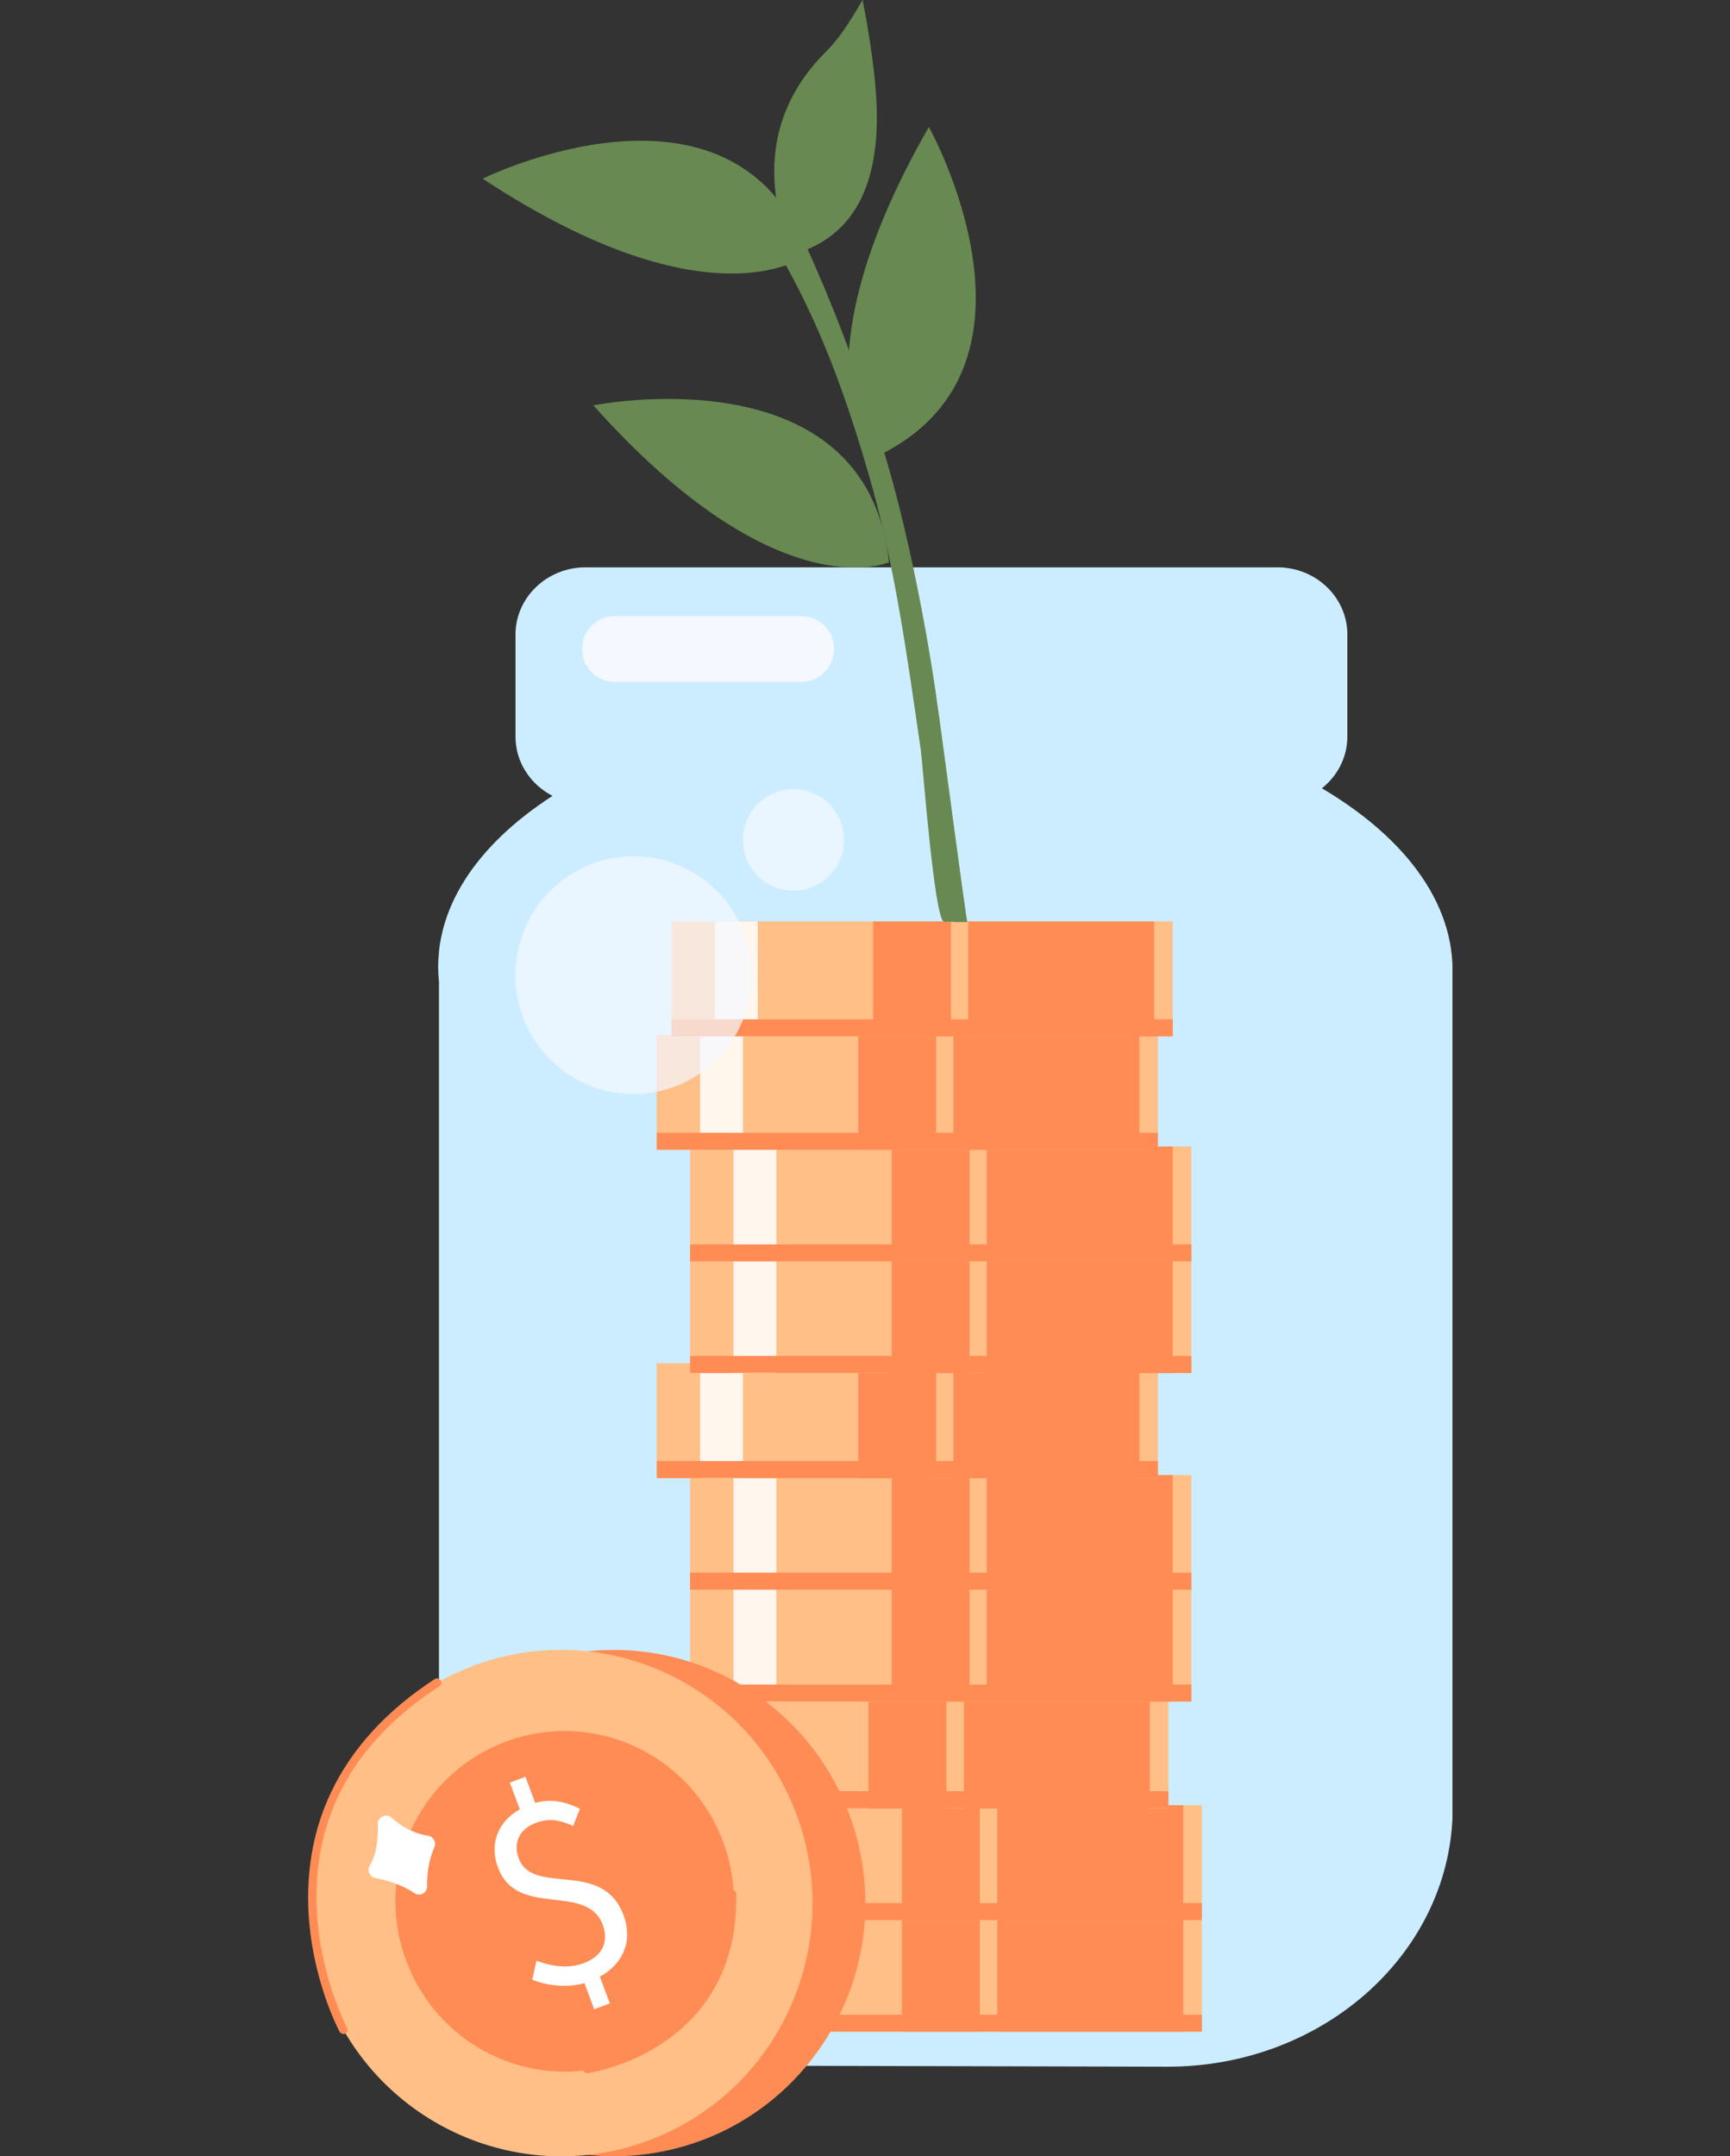 <?xml version="1.0" encoding="UTF-8"?><svg id="Layer_4" xmlns="http://www.w3.org/2000/svg" xmlns:xlink="http://www.w3.org/1999/xlink" viewBox="0 0 64.2 80"><rect x="0" y="0" width="64.2" height="80" fill="#333333" stroke="none"/><defs><style>.cls-1{fill:#688952;}.cls-1,.cls-2,.cls-3,.cls-4,.cls-5,.cls-6,.cls-7,.cls-8,.cls-9,.cls-10{stroke-width:0px;}.cls-2{fill:#ffbf87;}.cls-3{fill:none;}.cls-4{fill:#f9b589;}.cls-5,.cls-7{fill:#fff;}.cls-6{fill:#ccedff;}.cls-7{fill-rule:evenodd;}.cls-11{clip-path:url(#clippath);}.cls-8{fill:#f5f8ff;}.cls-9{fill:#ff8c54;}.cls-12{opacity:.71;}.cls-10{fill:#fff6ee;}</style><clipPath id="clippath"><rect class="cls-3" x="11.43" width="42.47" height="80"/></clipPath></defs><g class="cls-11"><path class="cls-6" d="m53.9,66.97v-30.77h0c.1-2.65-1.74-5.32-5.55-7.35-7.38-3.93-19.3-3.95-26.62-.04-3.38,1.8-5.19,4.12-5.44,6.49h0v.02c-.04.37-.04.74,0,1.11v30.59c0,5.3,4.72,9.61,10.55,9.62l16.47.04c5.85.01,10.6-4.3,10.6-9.62v-.09h0Z"/><path class="cls-6" d="m47.41,29.82h-25.69c-1.43,0-2.59-1.12-2.59-2.49v-3.79c0-1.37,1.17-2.49,2.59-2.49h25.69c1.43,0,2.59,1.12,2.59,2.49v3.79c0,1.37-1.17,2.49-2.59,2.49Z"/><path class="cls-8" d="m29.74,22.86h-6.93c-.67,0-1.21.54-1.21,1.22s.54,1.22,1.21,1.22h6.93c.67,0,1.21-.54,1.21-1.22s-.54-1.22-1.21-1.22Z"/><path class="cls-2" d="m44.6,71.12h-18.6v4.26h18.6v-4.26Z"/><path class="cls-9" d="m43.91,71.12h-6.9v4.26h6.9v-4.26Z"/><path class="cls-9" d="m36.36,71.12h-2.89v4.26h2.89v-4.26Z"/><path class="cls-4" d="m29.2,71.12h-1.59v4.26h1.59v-4.26Z"/><path class="cls-9" d="m44.6,74.75h-18.6v.63h18.6v-.63Z"/><path class="cls-2" d="m44.6,66.98h-18.6v4.26h18.6v-4.26Z"/><path class="cls-9" d="m43.91,66.98h-6.9v4.26h6.9v-4.26Z"/><path class="cls-9" d="m36.36,66.98h-2.89v4.26h2.89v-4.26Z"/><path class="cls-4" d="m29.2,66.98h-1.59v4.26h1.59v-4.26Z"/><path class="cls-9" d="m44.6,70.61h-18.6v.63h18.6v-.63Z"/><path class="cls-2" d="m43.36,62.84h-18.6v4.26h18.6v-4.26Z"/><path class="cls-9" d="m42.67,62.84h-6.9v4.26h6.9v-4.26Z"/><path class="cls-9" d="m35.12,62.84h-2.89v4.26h2.89v-4.26Z"/><path class="cls-4" d="m27.95,62.84h-1.59v4.26h1.59v-4.26Z"/><path class="cls-9" d="m43.36,66.46h-18.6v.63h18.6v-.63Z"/><path class="cls-2" d="m44.21,58.87h-18.6v4.26h18.6v-4.26Z"/><path class="cls-9" d="m43.52,58.87h-6.9v4.26h6.9v-4.26Z"/><path class="cls-9" d="m35.98,58.87h-2.89v4.26h2.89v-4.26Z"/><path class="cls-10" d="m28.81,58.87h-1.59v4.26h1.59v-4.26Z"/><path class="cls-9" d="m44.21,62.5h-18.6v.63h18.6v-.63Z"/><path class="cls-2" d="m44.21,54.73h-18.6v4.26h18.6v-4.26Z"/><path class="cls-9" d="m43.52,54.73h-6.9v4.26h6.9v-4.26Z"/><path class="cls-9" d="m35.98,54.73h-2.89v4.26h2.89v-4.26Z"/><path class="cls-10" d="m28.81,54.73h-1.59v4.26h1.59v-4.26Z"/><path class="cls-9" d="m44.21,58.35h-18.6v.63h18.6v-.63Z"/><path class="cls-2" d="m42.97,50.58h-18.6v4.26h18.6v-4.26Z"/><path class="cls-9" d="m42.28,50.58h-6.9v4.26h6.9v-4.26Z"/><path class="cls-9" d="m34.74,50.58h-2.89v4.26h2.89v-4.26Z"/><path class="cls-10" d="m27.57,50.58h-1.59v4.26h1.59v-4.26Z"/><path class="cls-9" d="m42.97,54.21h-18.6v.63h18.6v-.63Z"/><path class="cls-2" d="m44.21,46.69h-18.6v4.26h18.6v-4.26Z"/><path class="cls-9" d="m43.52,46.69h-6.9v4.26h6.9v-4.26Z"/><path class="cls-9" d="m35.98,46.69h-2.89v4.26h2.89v-4.26Z"/><path class="cls-10" d="m28.81,46.69h-1.59v4.26h1.59v-4.26Z"/><path class="cls-9" d="m44.21,50.31h-18.6v.63h18.6v-.63Z"/><path class="cls-2" d="m44.21,42.54h-18.6v4.26h18.6v-4.26Z"/><path class="cls-9" d="m43.52,42.54h-6.9v4.26h6.9v-4.26Z"/><path class="cls-9" d="m35.98,42.54h-2.89v4.26h2.89v-4.26Z"/><path class="cls-10" d="m28.81,42.54h-1.59v4.26h1.59v-4.26Z"/><path class="cls-9" d="m44.21,46.17h-18.6v.63h18.6v-.63Z"/><path class="cls-2" d="m42.97,38.4h-18.6v4.26h18.6v-4.26Z"/><path class="cls-9" d="m42.28,38.4h-6.9v4.26h6.9v-4.26Z"/><path class="cls-9" d="m34.74,38.4h-2.89v4.26h2.89v-4.26Z"/><path class="cls-10" d="m27.57,38.4h-1.59v4.26h1.59v-4.26Z"/><path class="cls-9" d="m42.97,42.03h-18.6v.63h18.6v-.63Z"/><path class="cls-2" d="m43.52,34.19h-18.6v4.26h18.6v-4.26Z"/><path class="cls-9" d="m42.83,34.19h-6.9v4.26h6.9v-4.26Z"/><path class="cls-9" d="m35.29,34.19h-2.89v4.26h2.89v-4.26Z"/><path class="cls-10" d="m28.12,34.19h-1.59v4.26h1.59v-4.26Z"/><path class="cls-9" d="m43.52,37.82h-18.6v.63h18.6v-.63Z"/><path class="cls-9" d="m24.8,79.78c5.03-1.12,8.21-6.14,7.09-11.2-1.12-5.06-6.1-8.26-11.13-7.14-5.03,1.12-8.21,6.14-7.09,11.2,1.12,5.06,6.1,8.26,11.13,7.14Z"/><path class="cls-2" d="m24.44,79.27c4.75-2.01,6.98-7.52,4.98-12.3-2-4.78-7.47-7.03-12.22-5.02-4.75,2.01-6.98,7.52-4.98,12.3,2,4.78,7.47,7.03,12.22,5.02Z"/><path class="cls-9" d="m23.24,76.43c3.23-1.27,4.83-4.93,3.56-8.18-1.26-3.25-4.9-4.86-8.13-3.59-3.23,1.27-4.83,4.93-3.56,8.18,1.26,3.25,4.9,4.86,8.13,3.59Z"/><path class="cls-5" d="m21.69,73.58c-.64.18-1.39.1-1.94-.13l.16-.7c.55.2,1.16.31,1.75.09.72-.27.93-.81.71-1.42-.59-1.59-3.18-.22-3.89-2.13-.33-.87,0-1.71.81-2.16l-.37-.99.58-.22.36.97c.65-.17,1.17-.02,1.66.22l-.25.64c-.49-.22-.87-.31-1.4-.11-.59.22-.84.74-.62,1.31.53,1.42,3.1,0,3.89,2.11.35.93,0,1.8-.88,2.28l.37.99-.58.22-.36-.97Z"/><path class="cls-7" d="m14.02,67.67c.02.51-.04,1.12-.3,1.55-.11.18,0,.42.21.46.41.08.96.23,1.45.56.21.14.48-.01.47-.26-.01-.4.04-.91.27-1.45.08-.18-.04-.39-.23-.42-.35-.05-.85-.21-1.36-.67-.2-.18-.52-.03-.51.24h0Z"/><g class="cls-12"><path class="cls-8" d="m27.87,36.63c.25-2.42-1.5-4.59-3.91-4.84-2.41-.25-4.56,1.51-4.81,3.94s1.5,4.59,3.91,4.84c2.41.25,4.56-1.51,4.81-3.94Z"/></g><g class="cls-12"><path class="cls-8" d="m31.32,31.22c.03-1.04-.78-1.91-1.82-1.94-1.04-.03-1.9.79-1.93,1.83-.03,1.04.78,1.91,1.82,1.94,1.04.03,1.9-.79,1.93-1.83Z"/></g><path class="cls-1" d="m32.37,17.01s-3.03-3.36,2.1-12.3c0,0,5.07,9.07-2.1,12.3Z"/><path class="cls-1" d="m32.99,20.86s-4.11,1.86-10.97-5.82c0,0,10.14-2.04,10.97,5.82Z"/><path class="cls-1" d="m30,9.43s-3.5,2.85-12.09-2.8c0,0,9.29-4.59,12.09,2.8Z"/><path class="cls-1" d="m32.01,0s.27,1.31.42,2.64c.26,2.25.32,5.84-2.98,6.79,0,0-2.25-4.1,1.21-7.52.38-.38.77-.9,1.34-1.9Z"/><path class="cls-1" d="m35.42,34.2c-.42,0-.24,0-.39,0-.36-.09-.79-5.89-.86-6.38-.5-3.42-.97-6.92-1.94-10.24-.61-2.11-1.32-4.2-2.27-6.19-.47-.99-.99-1.96-1.6-2.86-.17-.26-.62-.69-.58-1.03.05-.39.38-.59.71-.31.27.22.39.78.77.61.28.39.45.88.65,1.31.95,2.09,1.86,4.46,2.7,7.03,1.42,4.38,2.16,9.85,2.16,9.89.05.22,1.09,8.18,1.13,8.18.16,0-.46,0-.49,0Z"/><path class="cls-9" d="m21.79,76.92c-.08,0-.14-.06-.15-.14-.01-.09.05-.17.13-.18.01,0,1.36-.2,2.68-1.08,1.75-1.17,2.61-2.94,2.56-5.24,0-.09.07-.16.15-.16.09,0,.16.07.16.15.07,3.02-1.44,4.67-2.71,5.52-1.37.92-2.74,1.12-2.8,1.13,0,0-.01,0-.02,0h0Z"/><path class="cls-9" d="m12.74,75.46c-.06,0-.11-.03-.14-.08-.04-.08-1.07-2.03-1.16-4.63-.05-1.53.23-2.96.85-4.26.77-1.62,2.06-3.03,3.84-4.19.07-.05.17-.03.22.05.05.07.03.17-.05.22-3.14,2.04-4.67,4.79-4.55,8.17.09,2.53,1.12,4.48,1.13,4.5.04.08.01.17-.06.21-.02.01-.05.02-.07.02Z"/></g></svg>